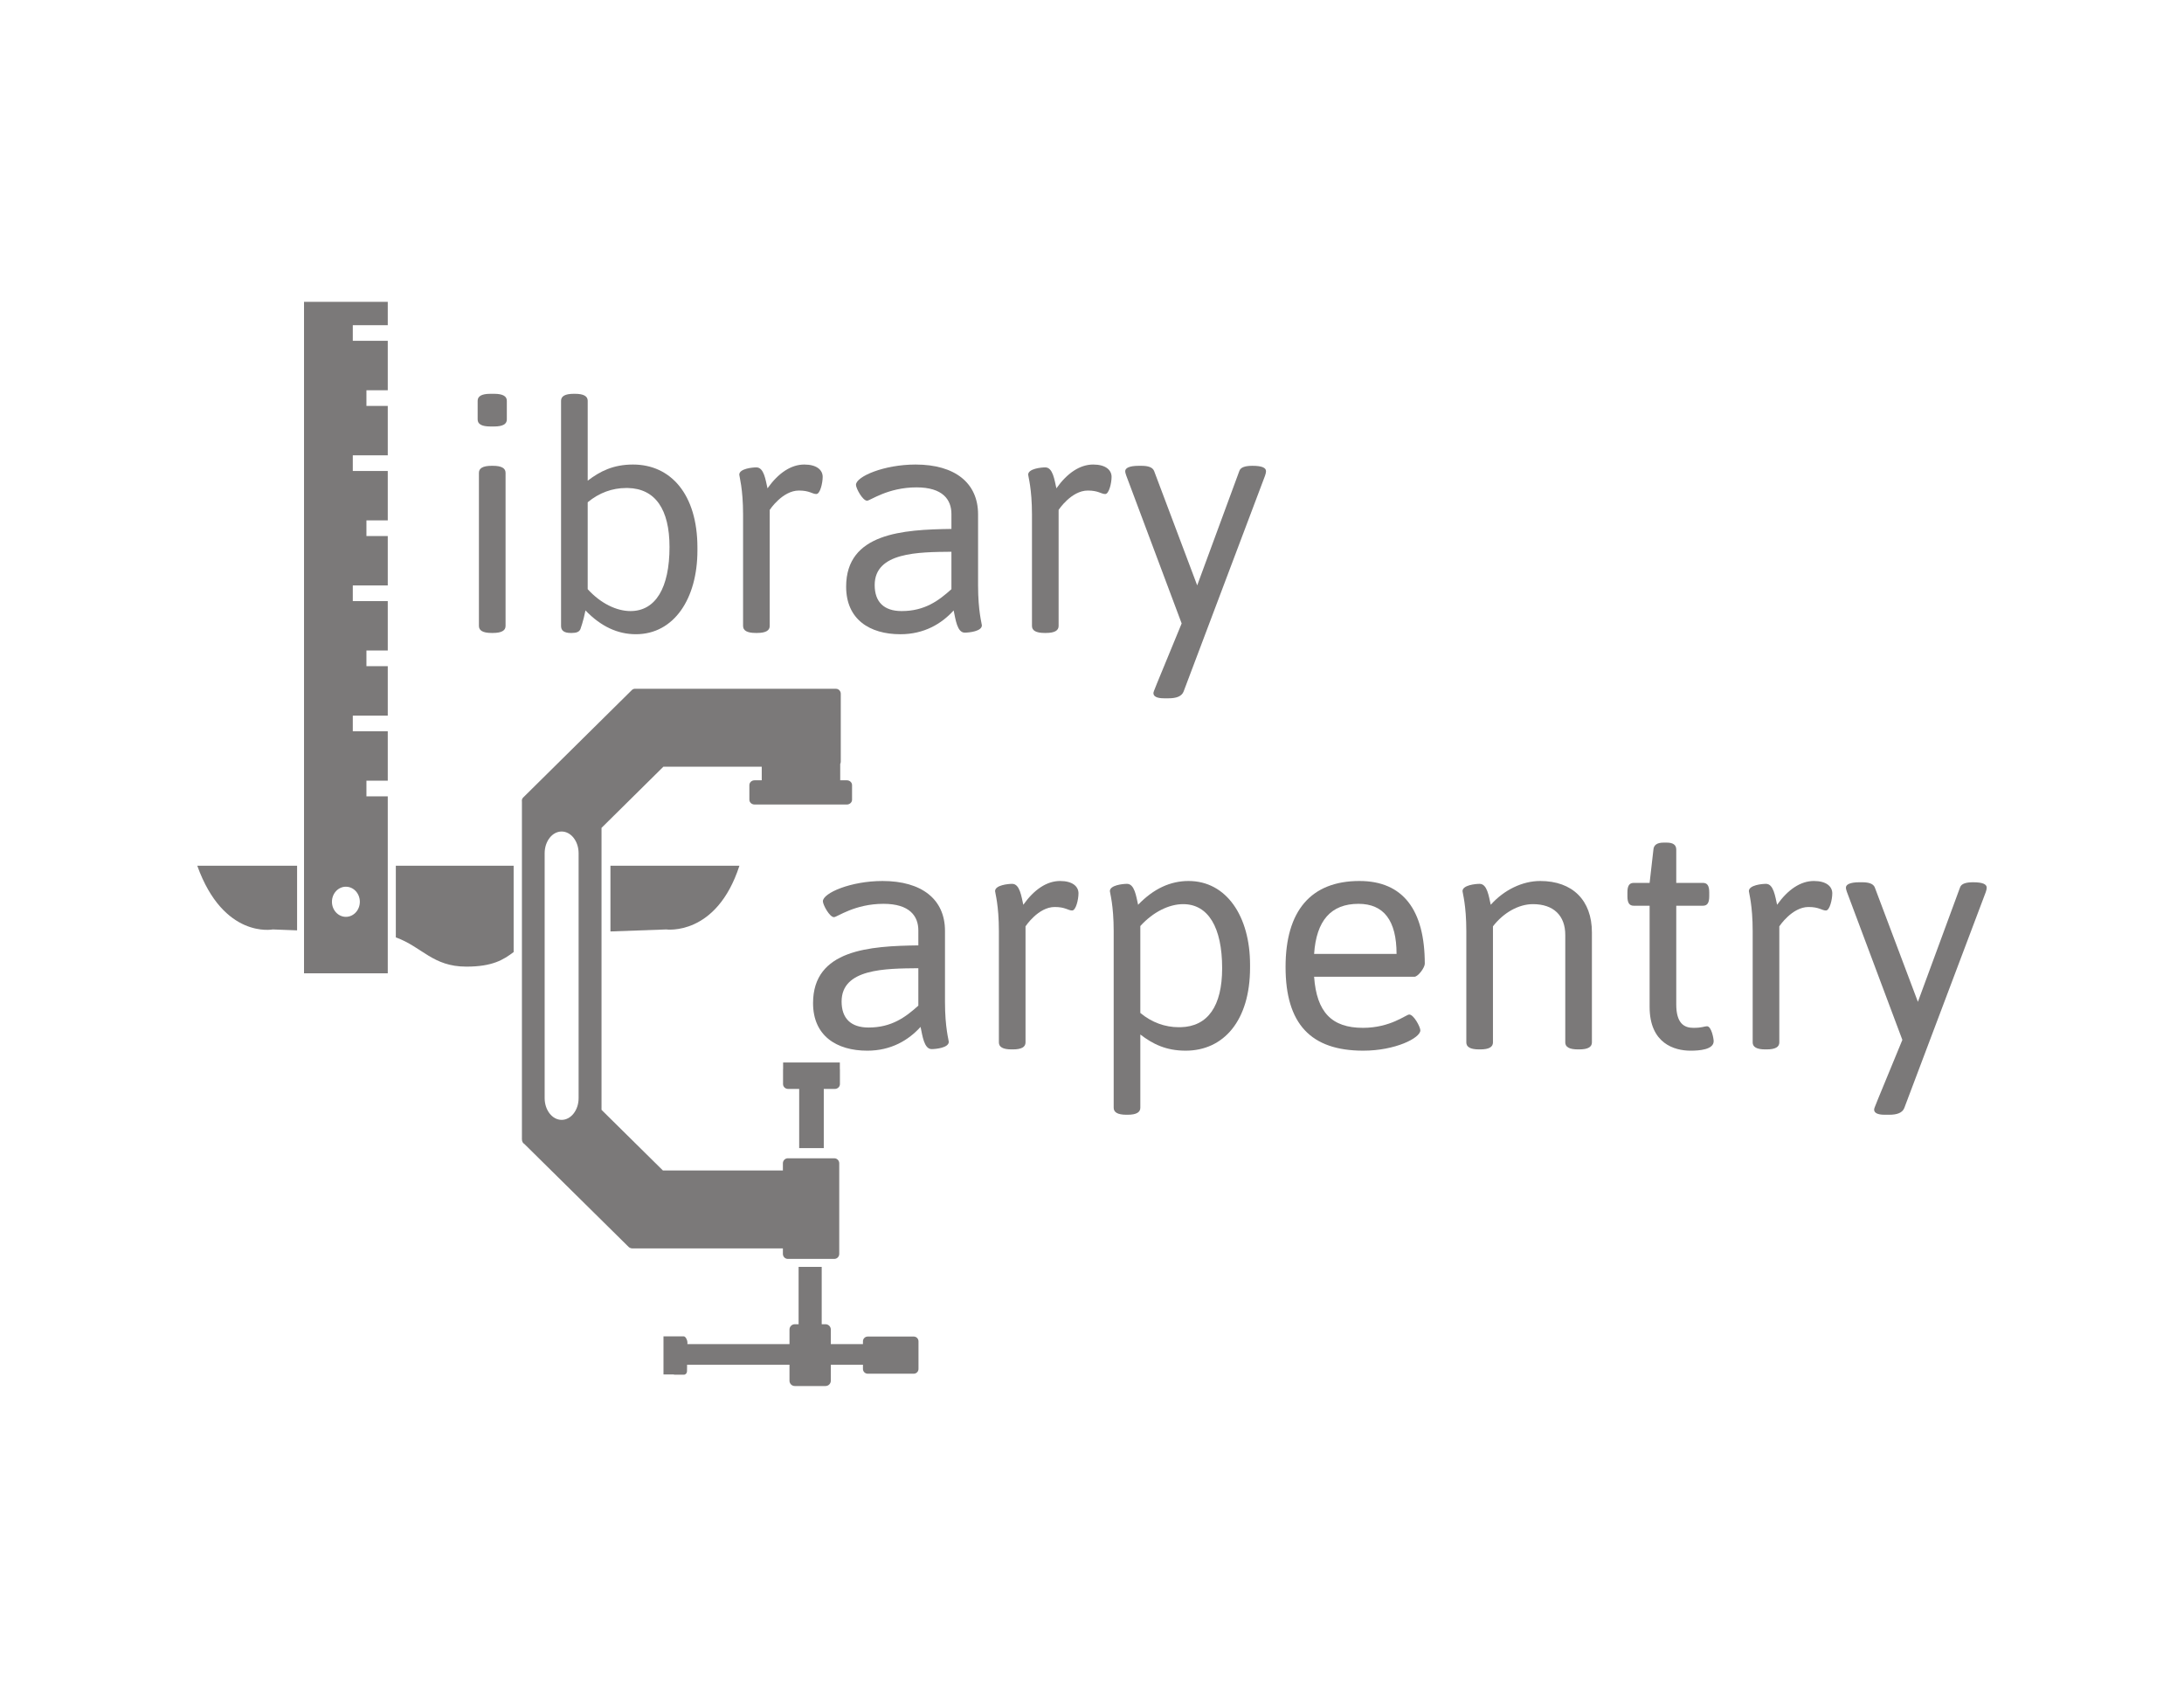 <?xml version="1.0" encoding="UTF-8" standalone="no"?>
<!-- Created with Inkscape (http://www.inkscape.org/) -->

<svg
   xmlns:dc="http://purl.org/dc/elements/1.1/"
   xmlns:cc="http://creativecommons.org/ns#"
   xmlns:rdf="http://www.w3.org/1999/02/22-rdf-syntax-ns#"
   xmlns:svg="http://www.w3.org/2000/svg"
   xmlns="http://www.w3.org/2000/svg"
   xmlns:sodipodi="http://sodipodi.sourceforge.net/DTD/sodipodi-0.dtd"
   xmlns:inkscape="http://www.inkscape.org/namespaces/inkscape"
   id="svg3355"
   version="1.1"
   inkscape:version="0.91 r13725"
   xml:space="preserve"
   width="990"
   height="765"
   viewBox="0 0 990 765"
   sodipodi:docname="LibraryCarpentry_Logo1_Vector.ai.svg"><defs
     id="defs3359"><clipPath
       clipPathUnits="userSpaceOnUse"
       id="clipPath3369"><path
         d="M 0,612 792,612 792,0 0,0 0,612 Z"
         id="path3371"
         inkscape:connector-curvature="0" /></clipPath></defs><sodipodi:namedview
     pagecolor="#ffffff"
     bordercolor="#666666"
     borderopacity="1"
     objecttolerance="10"
     gridtolerance="10"
     guidetolerance="10"
     inkscape:pageopacity="0"
     inkscape:pageshadow="2"
     inkscape:window-width="933"
     inkscape:window-height="643"
     id="namedview3357"
     showgrid="false"
     inkscape:zoom="0.65490196"
     inkscape:cx="495"
     inkscape:cy="382.5"
     inkscape:window-x="0"
     inkscape:window-y="0"
     inkscape:window-maximized="0"
     inkscape:current-layer="g3363" /><g
     id="g3363"
     inkscape:groupmode="layer"
     inkscape:label="LibraryCarpentry_Logo_Vector"
     transform="matrix(1.25,0,0,-1.25,0,765)"><g
       id="g3365"><g
         id="g3367"
         clip-path="url(#clipPath3369)"><g
           id="g3373"
           transform="translate(314.971,239.427)"><path
             d="m 0,0 c 8.395,0 13.455,3.795 18.055,7.935 l 0,13.571 C 6.095,21.391 -9.775,21.391 -9.775,9.431 -9.775,3.335 -6.441,0 0,0 m 18.055,29.786 0,5.405 c 0,5.175 -3.105,9.662 -12.651,9.662 -10.465,0 -16.791,-4.832 -17.94,-4.832 -1.61,0 -4.025,4.486 -4.025,5.751 0,2.991 10.12,7.36 21.621,7.36 14.26,0 22.656,-6.67 22.656,-18.055 l 0,-25.762 c 0,-9.43 1.38,-13.916 1.38,-14.49 0,-2.185 -4.715,-2.646 -6.21,-2.646 -2.761,0 -3.335,4.831 -4.026,8.05 -4.37,-4.83 -10.695,-8.625 -19.321,-8.625 -11.155,0 -19.666,5.406 -19.666,17.251 0,19.436 20.586,20.701 38.182,20.931"
             style="fill:#7b7979;fill-opacity:1;fill-rule:nonzero;stroke:none"
             id="path3375"
             inkscape:connector-curvature="0" /></g><g
           id="g3377"
           transform="translate(362.234,274.389)"><path
             d="m 0,0 c 0,9.43 -1.381,13.915 -1.381,14.49 0,2.186 4.716,2.645 6.211,2.645 2.76,0 3.336,-4.6 4.025,-7.59 3.911,5.52 8.51,8.625 13.34,8.625 4.487,0 6.671,-1.955 6.671,-4.484 0,-2.186 -0.92,-6.211 -2.3,-6.211 C 25.071,7.475 24.15,8.74 20.24,8.74 14.261,8.74 9.66,1.725 9.66,1.725 l 0,-42.092 c 0,-1.611 -1.38,-2.53 -4.599,-2.53 l -0.461,0 c -3.22,0 -4.6,0.919 -4.6,2.53 L 0,0 Z"
             style="fill:#7b7979;fill-opacity:1;fill-rule:nonzero;stroke:none"
             id="path3379"
             inkscape:connector-curvature="0" /></g><g
           id="g3381"
           transform="translate(427.44,239.541)"><path
             d="m 0,0 0.69,0 c 9.89,0.23 15.065,7.706 15.065,21.392 0,14.835 -5.06,23.231 -14.145,23.231 -5.06,0 -10.81,-2.761 -15.526,-7.935 l 0,-31.512 C -9.776,1.726 -4.945,0 0,0 m -13.916,-29.211 c 0,-1.609 -1.38,-2.53 -4.601,-2.53 l -0.459,0 c -3.22,0 -4.6,0.921 -4.6,2.53 l 0,64.059 c 0,9.429 -1.38,13.915 -1.38,14.49 0,2.185 4.715,2.644 6.21,2.644 2.761,0 3.335,-4.599 4.025,-7.589 5.636,5.865 11.731,8.625 18.286,8.625 13.801,0 22.311,-12.88 22.311,-30.362 l 0,-1.035 c 0,-19.32 -9.66,-30.131 -23.346,-30.131 -7.131,0 -11.961,2.415 -16.446,5.865 l 0,-26.566 z"
             style="fill:#7b7979;fill-opacity:1;fill-rule:nonzero;stroke:none"
             id="path3383"
             inkscape:connector-curvature="0" /></g><g
           id="g3385"
           transform="translate(506.445,266.107)"><path
             d="M 0,0 C 0,12.076 -4.6,18.172 -13.801,18.172 -23.806,18.172 -29.096,12.076 -29.9,0 L 0,0 Z m -13.455,26.451 c 15.756,0 23.691,-10.465 23.691,-30.015 0,-1.381 -2.416,-4.715 -3.795,-4.715 l -36.341,0 c 0.92,-12.766 6.324,-18.517 17.711,-18.517 10.004,0 15.64,4.83 16.79,4.83 1.61,0 4.025,-4.485 4.025,-5.75 0,-2.761 -9.085,-7.36 -20.701,-7.36 -19.091,0 -28.177,9.775 -28.177,30.361 0,20.356 9.201,31.166 26.797,31.166"
             style="fill:#7b7979;fill-opacity:1;fill-rule:nonzero;stroke:none"
             id="path3387"
             inkscape:connector-curvature="0" /></g><g
           id="g3389"
           transform="translate(531.742,274.389)"><path
             d="m 0,0 c 0,9.43 -1.38,13.915 -1.38,14.49 0,2.186 4.716,2.645 6.21,2.645 2.761,0 3.336,-4.6 4.025,-7.59 4.831,5.405 11.501,8.625 17.942,8.625 11.73,0 18.746,-7.015 18.746,-18.631 l 0,-39.906 c 0,-1.611 -1.381,-2.53 -4.601,-2.53 l -0.46,0 c -3.22,0 -4.6,0.919 -4.6,2.53 l 0,38.986 c 0,7.016 -4.255,11.156 -11.731,11.156 -5.174,0 -10.695,-3.105 -14.491,-8.05 l 0,-42.092 c 0,-1.611 -1.379,-2.53 -4.599,-2.53 l -0.46,0 c -3.22,0 -4.601,0.919 -4.601,2.53 L 0,0 Z"
             style="fill:#7b7979;fill-opacity:1;fill-rule:nonzero;stroke:none"
             id="path3391"
             inkscape:connector-curvature="0" /></g><g
           id="g3393"
           transform="translate(598.212,283.589)"><path
             d="M 0,0 -5.751,0 C -7.36,0 -8.05,1.034 -8.05,3.45 l 0,1.38 c 0,2.415 0.69,3.45 2.299,3.45 L 0,8.28 1.38,20.356 c 0.115,1.61 1.266,2.53 3.68,2.53 l 1.15,0 c 2.416,0 3.45,-0.92 3.45,-2.53 l 0,-12.076 9.661,0 c 1.61,0 2.3,-1.035 2.3,-3.45 l 0,-1.38 C 21.621,1.034 20.931,0 19.321,0 l -9.661,0 0,-35.767 c 0,-6.9 2.876,-8.51 6.21,-8.51 3.336,0 3.91,0.575 4.945,0.575 1.611,0 2.416,-4.486 2.416,-5.405 0,-3.106 -5.291,-3.451 -8.396,-3.451 C 9.085,-52.558 0,-50.027 0,-36.687 L 0,0 Z"
             style="fill:#7b7979;fill-opacity:1;fill-rule:nonzero;stroke:none"
             id="path3395"
             inkscape:connector-curvature="0" /></g><g
           id="g3397"
           transform="translate(635.586,274.389)"><path
             d="m 0,0 c 0,9.43 -1.38,13.915 -1.38,14.49 0,2.186 4.716,2.645 6.21,2.645 2.761,0 3.336,-4.6 4.025,-7.59 3.911,5.52 8.511,8.625 13.341,8.625 4.486,0 6.671,-1.955 6.671,-4.484 0,-2.186 -0.92,-6.211 -2.301,-6.211 -1.494,0 -2.415,1.265 -6.325,1.265 C 14.262,8.74 9.66,1.725 9.66,1.725 l 0,-42.092 c 0,-1.611 -1.379,-2.53 -4.599,-2.53 l -0.46,0 c -3.22,0 -4.601,0.919 -4.601,2.53 L 0,0 Z"
             style="fill:#7b7979;fill-opacity:1;fill-rule:nonzero;stroke:none"
             id="path3399"
             inkscape:connector-curvature="0" /></g><g
           id="g3401"
           transform="translate(669.74,288.648)"><path
             d="m 0,0 c -0.114,0.346 -0.344,1.035 -0.344,1.496 0,1.15 1.494,1.955 4.945,1.955 l 0.92,0 c 2.299,0 4.025,-0.461 4.6,-1.841 L 25.762,-39.906 41.057,1.61 c 0.461,1.38 2.3,1.841 4.716,1.841 3.45,0 4.946,-0.69 4.946,-1.955 0,-0.461 -0.115,-0.92 -0.346,-1.611 L 20.816,-78.434 c -0.689,-1.724 -2.644,-2.415 -5.404,-2.415 l -1.726,0 c -2.53,0 -3.795,0.691 -3.795,1.841 0,0.69 0.23,0.92 10.236,25.301 L 0,0 Z"
             style="fill:#7b7979;fill-opacity:1;fill-rule:nonzero;stroke:none"
             id="path3403"
             inkscape:connector-curvature="0" /></g><g
           id="g3405"
           transform="translate(173.674,440.572)"><path
             d="m 0,0 c 0,1.609 1.381,2.529 4.602,2.529 l 0.459,0 c 3.22,0 4.6,-0.92 4.6,-2.529 l 0,-55.548 c 0,-1.61 -1.38,-2.53 -4.6,-2.53 l -0.459,0 c -3.221,0 -4.602,0.92 -4.602,2.53 L 0,0 Z m -0.459,19.32 0,6.785 c 0,1.611 1.38,2.531 4.6,2.531 l 1.38,0 c 3.22,0 4.6,-0.92 4.6,-2.531 l 0,-6.785 c 0,-1.609 -1.38,-2.529 -4.6,-2.529 l -1.38,0 c -3.22,0 -4.6,0.92 -4.6,2.529"
             style="fill:#7b7979;fill-opacity:1;fill-rule:nonzero;stroke:none"
             id="path3407"
             inkscape:connector-curvature="0" /></g><g
           id="g3409"
           transform="translate(228.647,390.43)"><path
             d="m 0,0 c 9.084,0 14.145,8.395 14.145,23.23 0,13.686 -5.175,21.163 -15.066,21.392 l -0.69,0 c -4.946,0 -9.776,-1.726 -13.915,-5.175 l 0,-31.511 C -10.811,2.76 -5.061,0 0,0 m -25.188,76.248 c 0,1.61 1.381,2.53 4.601,2.53 l 0.46,0 c 3.221,0 4.601,-0.92 4.601,-2.53 l 0,-28.98 c 4.485,3.449 9.315,5.865 16.446,5.865 13.685,0 23.346,-10.811 23.346,-30.132 l 0,-1.035 c 0,-17.482 -8.511,-30.362 -22.311,-30.362 -6.557,0 -12.651,2.761 -18.287,8.626 -0.805,-4.025 -1.84,-6.786 -1.84,-6.786 -0.46,-1.034 -1.494,-1.38 -3.105,-1.38 l -0.459,0 c -2.416,0 -3.452,0.92 -3.452,2.531 l 0,81.653 z"
             style="fill:#7b7979;fill-opacity:1;fill-rule:nonzero;stroke:none"
             id="path3411"
             inkscape:connector-curvature="0" /></g><g
           id="g3413"
           transform="translate(269.468,425.391)"><path
             d="m 0,0 c 0,9.432 -1.38,13.916 -1.38,14.491 0,2.185 4.715,2.646 6.21,2.646 2.761,0 3.335,-4.601 4.025,-7.591 3.911,5.52 8.511,8.626 13.341,8.626 4.485,0 6.67,-1.955 6.67,-4.486 0,-2.185 -0.92,-6.209 -2.3,-6.209 -1.495,0 -2.415,1.263 -6.325,1.263 C 14.261,8.74 9.66,1.726 9.66,1.726 l 0,-42.092 c 0,-1.611 -1.38,-2.53 -4.6,-2.53 l -0.459,0 C 1.38,-42.896 0,-41.977 0,-40.366 L 0,0 Z"
             style="fill:#7b7979;fill-opacity:1;fill-rule:nonzero;stroke:none"
             id="path3415"
             inkscape:connector-curvature="0" /></g><g
           id="g3417"
           transform="translate(326.969,390.43)"><path
             d="m 0,0 c 8.395,0 13.455,3.795 18.055,7.936 l 0,13.57 C 6.095,21.391 -9.775,21.391 -9.775,9.43 -9.775,3.335 -6.441,0 0,0 m 18.055,29.786 0,5.405 c 0,5.176 -3.105,9.661 -12.651,9.661 -10.465,0 -16.791,-4.831 -17.94,-4.831 -1.61,0 -4.025,4.486 -4.025,5.75 0,2.991 10.12,7.362 21.621,7.362 14.26,0 22.656,-6.671 22.656,-18.057 l 0,-25.761 c 0,-9.43 1.38,-13.916 1.38,-14.491 0,-2.184 -4.715,-2.644 -6.21,-2.644 -2.761,0 -3.335,4.83 -4.026,8.05 -4.37,-4.831 -10.695,-8.626 -19.321,-8.626 -11.155,0 -19.666,5.406 -19.666,17.251 0,19.436 20.586,20.702 38.182,20.931"
             style="fill:#7b7979;fill-opacity:1;fill-rule:nonzero;stroke:none"
             id="path3419"
             inkscape:connector-curvature="0" /></g><g
           id="g3421"
           transform="translate(374.232,425.391)"><path
             d="m 0,0 c 0,9.432 -1.381,13.916 -1.381,14.491 0,2.185 4.716,2.646 6.211,2.646 2.76,0 3.336,-4.601 4.025,-7.591 3.911,5.52 8.51,8.626 13.34,8.626 4.487,0 6.671,-1.955 6.671,-4.486 0,-2.185 -0.92,-6.209 -2.3,-6.209 C 25.071,7.477 24.15,8.74 20.24,8.74 14.261,8.74 9.66,1.726 9.66,1.726 l 0,-42.092 c 0,-1.611 -1.38,-2.53 -4.599,-2.53 l -0.461,0 c -3.22,0 -4.6,0.919 -4.6,2.53 L 0,0 Z"
             style="fill:#7b7979;fill-opacity:1;fill-rule:nonzero;stroke:none"
             id="path3423"
             inkscape:connector-curvature="0" /></g><g
           id="g3425"
           transform="translate(408.387,439.652)"><path
             d="m 0,0 c -0.115,0.345 -0.345,1.035 -0.345,1.494 0,1.151 1.495,1.955 4.945,1.955 l 0.921,0 c 2.299,0 4.024,-0.459 4.6,-1.84 L 25.762,-39.907 41.057,1.609 c 0.461,1.381 2.3,1.84 4.715,1.84 3.451,0 4.945,-0.689 4.945,-1.955 0,-0.459 -0.114,-0.92 -0.344,-1.609 L 20.816,-78.434 c -0.69,-1.725 -2.645,-2.416 -5.406,-2.416 l -1.724,0 c -2.53,0 -3.795,0.691 -3.795,1.84 0,0.691 0.23,0.92 10.235,25.302 L 0,0 Z"
             style="fill:#7b7979;fill-opacity:1;fill-rule:nonzero;stroke:none"
             id="path3427"
             inkscape:connector-curvature="0" /></g><g
           id="g3429"
           transform="translate(268.14,298.084)"><path
             d="m 0,0 -46.771,0 0,-23.824 20.206,0.731 c 0,0 18.242,-2.564 26.565,23.093"
             style="fill:#7b7979;fill-opacity:1;fill-rule:nonzero;stroke:none"
             id="path3431"
             inkscape:connector-curvature="0" /></g><g
           id="g3433"
           transform="translate(186.269,298.084)"><path
             d="m 0,0 -42.728,0 0,-25.971 c 9.594,-3.48 13.341,-10.605 25.592,-10.605 9.515,0 13.448,2.511 17.136,5.279 L 0,0 Z"
             style="fill:#7b7979;fill-opacity:1;fill-rule:nonzero;stroke:none"
             id="path3435"
             inkscape:connector-curvature="0" /></g><g
           id="g3437"
           transform="translate(209.825,213.824)"><path
             d="m 0,0 c 0,-4.353 -2.758,-7.882 -6.156,-7.882 -3.4,0 -6.157,3.529 -6.157,7.882 l 0,88.789 c 0,4.357 2.757,7.885 6.157,7.885 C -2.758,96.674 0,93.146 0,88.789 L 0,0 Z m 97.275,115.246 -2.406,0 0,5.904 c 0.123,0.248 0.2,0.528 0.2,0.827 l 0,24.638 c 0,1 -0.78,1.811 -1.744,1.811 l -72.647,0 c -0.499,0.054 -0.99,-0.082 -1.342,-0.432 l -39.469,-39.023 c -0.385,-0.381 -0.516,-0.926 -0.424,-1.473 l 0,-122.405 c 0,-0.786 0.368,-1.451 0.879,-1.705 l 37.85,-37.372 c 0.118,-0.117 0.256,-0.2 0.402,-0.267 0.25,-0.142 0.533,-0.23 0.84,-0.23 l 54.664,0 0,-1.984 c 0,-1.01 0.798,-1.828 1.783,-1.828 l 16.87,0 c 0.986,0 1.784,0.818 1.784,1.828 l 0,32.827 c 0,1.011 -0.798,1.828 -1.784,1.828 l -16.87,0 c -0.985,0 -1.783,-0.817 -1.783,-1.828 l 0,-2.586 -43.512,0 -22.259,21.981 0,102.237 22.425,22.172 35.677,0 0,-4.92 -2.608,0 c -1.039,0 -1.881,-0.779 -1.881,-1.744 l 0,-5.291 c 0,-0.965 0.842,-1.744 1.881,-1.744 l 33.474,0 c 1.038,0 1.883,0.779 1.883,1.744 l 0,5.291 c 0,0.965 -0.845,1.744 -1.883,1.744"
             style="fill:#7b7979;fill-opacity:1;fill-rule:nonzero;stroke:none"
             id="path3439"
             inkscape:connector-curvature="0" /></g><g
           id="g3441"
           transform="translate(130.491,285.022)"><path
             d="m 0,0 c 0,-3.017 -2.265,-5.463 -5.058,-5.463 -2.793,0 -5.056,2.446 -5.056,5.463 0,3.016 2.263,5.461 5.056,5.461 C -2.265,5.461 0,3.016 0,0 m 10.128,209.072 0,8.47 -30.371,0 0,-243.478 30.371,0 0,64.17 -7.734,0 0,5.678 7.734,0 0,17.915 -12.681,0 0,5.679 12.681,0 0,17.915 -7.734,0 0,5.681 7.734,0 0,17.914 -12.681,0 0,5.679 12.681,0 0,17.914 -7.734,0 0,5.68 7.734,0 0,17.914 -12.681,0 0,5.68 12.681,0 0,17.914 -7.734,0 0,5.681 7.734,0 0,17.916 -12.681,0 0,5.678 12.681,0 z"
             style="fill:#7b7979;fill-opacity:1;fill-rule:nonzero;stroke:none"
             id="path3443"
             inkscape:connector-curvature="0" /></g><g
           id="g3445"
           transform="translate(107.737,298.084)"><path
             d="m 0,0 -36.196,0 c 9.542,-26.602 27.375,-23.093 27.375,-23.093 L 0,-23.428 0,0 Z"
             style="fill:#7b7979;fill-opacity:1;fill-rule:nonzero;stroke:none"
             id="path3447"
             inkscape:connector-curvature="0" /></g><g
           id="g3449"
           transform="translate(331.35,127.376)"><path
             d="m 0,0 -16.679,0 c -0.957,0 -1.731,-0.771 -1.731,-1.726 l 0,-1.024 -11.653,0 0,5.289 c 0,1.065 -0.859,1.927 -1.918,1.927 l -1.387,0 0,20.79 -8.378,0 0,-20.79 -1.386,0 c -1.06,0 -1.918,-0.862 -1.918,-1.927 l 0,-5.289 -37.023,0 0.01,0.706 c 0,0.69 -0.654,2.1 -1.276,2.1 l -0.994,0 0,0.019 -6.413,-0.001 0,-13.827 3.643,10e-4 c 0.114,-0.043 0.231,-0.08 0.358,-0.08 l 3.406,0 c 0.622,0 1.123,0.56 1.123,1.25 l 0.035,2.363 37.131,0 0,-5.794 c 0,-1.064 0.858,-1.926 1.918,-1.926 l 11.151,0 c 1.059,0 1.918,0.862 1.918,1.926 l 0,5.794 11.653,0 0,-1.529 c 0,-0.954 0.774,-1.726 1.731,-1.726 l 16.679,0 c 0.956,0 1.731,0.772 1.731,1.726 l 0,10.022 C 1.731,-0.771 0.956,0 0,0"
             style="fill:#7b7979;fill-opacity:1;fill-rule:nonzero;stroke:none"
             id="path3451"
             inkscape:connector-curvature="0" /></g><g
           id="g3453"
           transform="translate(285.815,217.161)"><path
             d="m 0,0 3.998,0 0,-21.466 8.919,0 0,21.466 3.999,0 c 1.023,0 1.855,0.781 1.855,1.745 l 0,5.292 c 0,0.088 -0.014,0.174 -0.027,0.258 l 0,2.294 -20.572,0 0,-2.294 C -1.842,7.211 -1.855,7.125 -1.855,7.037 l 0,-5.292 C -1.855,0.781 -1.025,0 0,0"
             style="fill:#7b7979;fill-opacity:1;fill-rule:nonzero;stroke:none"
             id="path3455"
             inkscape:connector-curvature="0" /></g></g></g></g></svg>